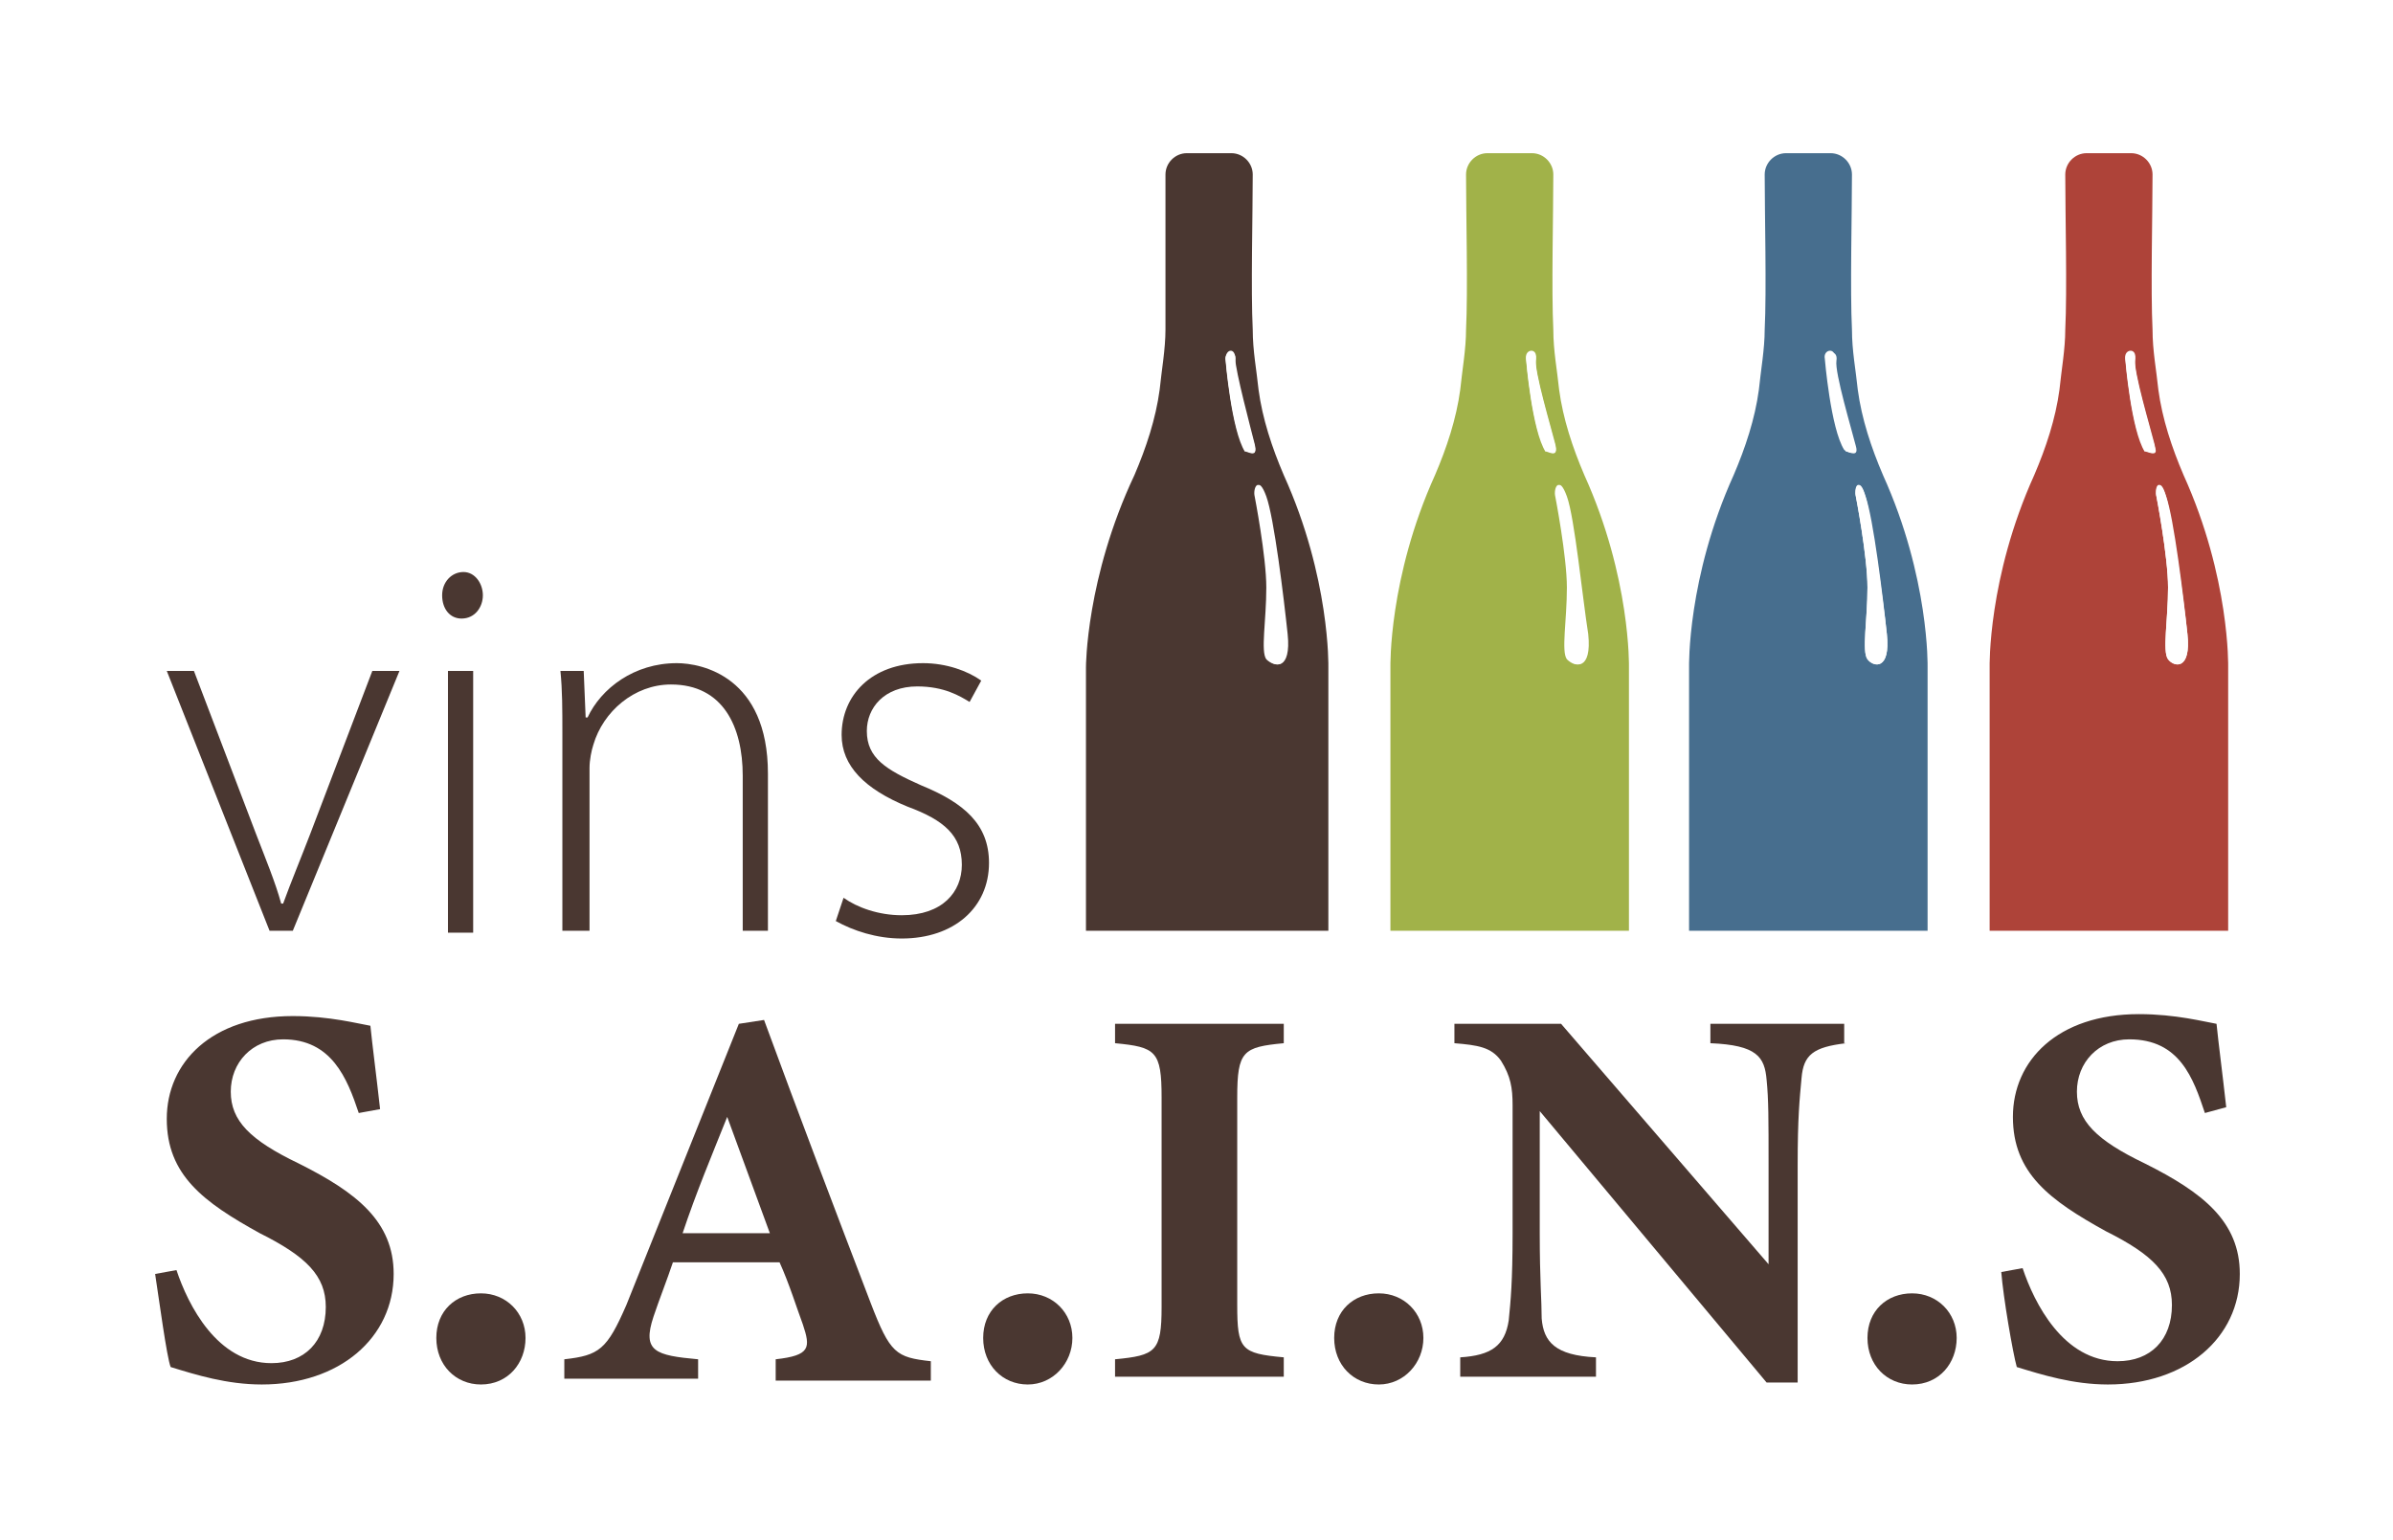 <svg xmlns="http://www.w3.org/2000/svg" xmlns:xlink="http://www.w3.org/1999/xlink" id="Calque_1" x="0px" y="0px" viewBox="0 0 123.4 79.4" xml:space="preserve"><rect fill="#FFFFFF" width="123.4" height="79.4"></rect><g>	<g>		<path fill="#4A3731" d="M18.5,57.4c-0.6-1.8-1.4-3.8-3.9-3.8c-1.6,0-2.7,1.2-2.7,2.7s1,2.5,3.5,3.7c3,1.5,4.9,3,4.9,5.7   c0,3.3-2.8,5.7-6.8,5.7c-1.8,0-3.4-0.5-4.7-0.9C8.6,70,8.2,67,8,65.7l1.1-0.2c0.6,1.8,2.1,4.8,4.9,4.8c1.7,0,2.8-1.1,2.8-2.9   c0-1.6-1-2.6-3.4-3.8c-2.9-1.6-4.8-3-4.8-5.9s2.3-5.3,6.5-5.3c1.9,0,3.4,0.4,4,0.5c0.1,1,0.3,2.5,0.5,4.3L18.5,57.4L18.5,57.4z"></path>		<path fill="#4A3731" d="M24.8,71.4c-1.3,0-2.3-1-2.3-2.4s1-2.3,2.3-2.3s2.3,1,2.3,2.3S26.2,71.4,24.8,71.4z"></path>		<path fill="#4A3731" d="M40,71.1v-1c1.8-0.2,1.8-0.6,1.4-1.8c-0.3-0.8-0.7-2.1-1.2-3.2h-5.5c-0.3,0.9-0.7,1.9-1,2.8   c-0.6,1.8,0.1,2,2.3,2.2v1h-6.9v-1c1.8-0.2,2.2-0.5,3.2-2.8l5.8-14.5l1.3-0.2c1.8,4.9,3.7,9.9,5.5,14.6c1,2.6,1.3,2.8,3.1,3v1H40   L40,71.1z M37.5,57.6c-0.8,2-1.6,3.9-2.3,6h4.5L37.5,57.6L37.5,57.6z"></path>		<path fill="#4A3731" d="M53,71.4c-1.3,0-2.3-1-2.3-2.4s1-2.3,2.3-2.3s2.3,1,2.3,2.3S54.3,71.4,53,71.4z"></path>		<path fill="#4A3731" d="M57.5,71.1v-1c2.1-0.2,2.4-0.4,2.4-2.7V56.6c0-2.4-0.3-2.6-2.4-2.8v-1h8.7v1c-2.1,0.2-2.4,0.4-2.4,2.8   v10.7c0,2.3,0.2,2.5,2.4,2.7v1H57.5z"></path>		<path fill="#4A3731" d="M71.1,71.4c-1.3,0-2.3-1-2.3-2.4s1-2.3,2.3-2.3s2.3,1,2.3,2.3S72.4,71.4,71.1,71.4z"></path>		<path fill="#4A3731" d="M95.2,53.8c-1.7,0.2-2.2,0.6-2.3,1.8c-0.1,1.1-0.2,2-0.2,4.5v11.2h-1.6l-11.7-14v6.3   c0,2.4,0.1,3.5,0.1,4.4c0.1,1.2,0.7,1.9,2.8,2v1h-7v-1c1.6-0.1,2.3-0.6,2.5-1.9c0.1-1,0.2-2,0.2-4.5V57c0-0.9-0.1-1.5-0.6-2.3   c-0.5-0.7-1.2-0.8-2.4-0.9v-1h5.5l10.7,12.4v-5.1c0-2.4,0-3.4-0.1-4.4c-0.1-1.2-0.5-1.8-2.9-1.9v-1h6.9V53.8L95.2,53.8z"></path>		<path fill="#4A3731" d="M98.6,71.4c-1.3,0-2.3-1-2.3-2.4s1-2.3,2.3-2.3s2.3,1,2.3,2.3S100,71.4,98.6,71.4z"></path>		<path fill="#4A3731" d="M113.7,57.4c-0.6-1.8-1.3-3.8-3.9-3.8c-1.6,0-2.7,1.2-2.7,2.7s1,2.5,3.5,3.7c3,1.5,4.9,3,4.9,5.7   c0,3.3-2.8,5.7-6.8,5.7c-1.8,0-3.4-0.5-4.7-0.9c-0.2-0.7-0.7-3.6-0.8-4.9l1.1-0.2c0.6,1.8,2.1,4.8,4.9,4.8c1.7,0,2.8-1.1,2.8-2.9   c0-1.6-1-2.6-3.4-3.8c-2.9-1.6-4.8-3-4.8-5.9s2.3-5.3,6.5-5.3c1.9,0,3.4,0.4,4,0.5c0.1,1,0.3,2.5,0.5,4.3L113.7,57.4L113.7,57.4z"></path>	</g>	<g>		<path fill="#4A3731" d="M10,34.6l3.2,8.4c0.5,1.3,1,2.5,1.3,3.6h0.1c0.4-1.1,0.9-2.3,1.4-3.6l3.2-8.4h1.4L15.1,48h-1.2L8.6,34.6   C8.6,34.6,10,34.6,10,34.6z"></path>		<path fill="#4A3731" d="M24.9,30.7c0,0.6-0.4,1.2-1.1,1.2c-0.6,0-1-0.5-1-1.2s0.5-1.2,1.1-1.2S24.9,30.1,24.9,30.7z M23.1,48.1   V34.6h1.3v13.5H23.1z"></path>		<path fill="#4A3731" d="M29,37.8c0-1.2,0-2.2-0.1-3.2h1.2l0.1,2.4h0.1c0.7-1.5,2.4-2.8,4.6-2.8c1.3,0,4.7,0.7,4.7,5.7V48h-1.3v-8   c0-2.5-1-4.7-3.7-4.7c-1.9,0-3.5,1.4-4,3.1c-0.1,0.3-0.2,0.8-0.2,1.2V48H29L29,37.8L29,37.8z"></path>		<path fill="#4A3731" d="M43.5,46.3c0.7,0.5,1.8,0.9,3,0.9c2.1,0,3.1-1.2,3.1-2.6c0-1.5-0.9-2.3-2.8-3c-2.2-0.9-3.4-2.1-3.4-3.7   c0-2,1.5-3.7,4.2-3.7c1.2,0,2.3,0.4,3,0.9L50,36.2c-0.5-0.3-1.3-0.8-2.7-0.8c-1.7,0-2.6,1.1-2.6,2.3c0,1.4,1,2,2.8,2.8   c2.2,0.9,3.5,2,3.5,4c0,2.3-1.8,3.9-4.5,3.9c-1.3,0-2.5-0.4-3.4-0.9L43.5,46.3L43.5,46.3z"></path>	</g>	<g>		<path fill="#4A3731" d="M68.5,48V34.4c0,0,0.1-4.6-2.3-9.9c-0.6-1.4-1.1-2.9-1.3-4.4c-0.1-1-0.3-2-0.3-3.1c-0.1-2,0-6,0-8   c0-0.6-0.5-1.1-1.1-1.1h-2.3c-0.6,0-1.1,0.5-1.1,1.1c0,2,0,6,0,8c0,1-0.2,2.1-0.3,3.1c-0.2,1.5-0.7,3-1.3,4.4   C56,29.8,56,34.4,56,34.4V48l0,0l0,0L68.5,48L68.5,48L68.5,48z M64.2,23.2c-0.7-1.1-1-4.7-1-4.7c0-0.5,0.5-0.6,0.5,0   s0.8,3.6,1,4.4S64.2,23.2,64.2,23.2z M65.3,34c-0.3-0.4,0-2,0-3.7c0-1.6-0.6-4.7-0.6-4.7c-0.1-0.4,0.2-1.1,0.5,0s0.9,5.2,1.1,7.1   C66.6,34.6,65.7,34.4,65.3,34z"></path>		<path fill="#FFFFFF" d="M64.7,23c-0.2-0.8-1.1-3.8-1-4.4s-0.6-0.5-0.5,0c0,0,0.3,3.6,1,4.7C64.2,23.2,64.9,23.7,64.7,23z"></path>		<path fill="#FFFFFF" d="M65.3,25.6c-0.4-1.1-0.6-0.4-0.5,0c0,0,0.6,3.1,0.6,4.7s-0.3,3.3,0,3.7s1.2,0.6,1-1.3   C66.2,30.8,65.7,26.7,65.3,25.6z"></path>	</g>	<g>		<path fill="#A1B249" d="M84,48V34.4c0,0,0.1-4.6-2.3-9.9c-0.6-1.4-1.1-2.9-1.3-4.4c-0.1-1-0.3-2-0.3-3.1c-0.1-2,0-6,0-8   c0-0.6-0.5-1.1-1.1-1.1h-2.3c-0.6,0-1.1,0.5-1.1,1.1c0,2,0.1,6,0,8c0,1-0.2,2.1-0.3,3.1c-0.2,1.5-0.7,3-1.3,4.4   c-2.4,5.3-2.3,9.9-2.3,9.9V48l0,0l0,0L84,48L84,48L84,48z M79.7,23.2c-0.7-1.1-1-4.7-1-4.7c-0.1-0.5,0.6-0.6,0.5,0s0.8,3.6,1,4.4   S79.7,23.2,79.7,23.2z M80.8,34c-0.3-0.4,0-2,0-3.7c0-1.6-0.6-4.7-0.6-4.7c-0.1-0.4,0.2-1.1,0.5,0s0.9,5.2,1.1,7.1   C82,34.6,81.2,34.4,80.8,34z"></path>		<path fill="#FFFFFF" d="M80.2,23c-0.2-0.8-1.1-3.8-1-4.4s-0.6-0.5-0.5,0c0,0,0.3,3.6,1,4.7C79.7,23.2,80.4,23.7,80.2,23z"></path>		<path fill="#FFFFFF" d="M80.8,25.6c-0.4-1.1-0.6-0.4-0.5,0c0,0,0.6,3.1,0.6,4.7s-0.3,3.3,0,3.7s1.2,0.6,1-1.3   C81.6,30.8,81.2,26.7,80.8,25.6z"></path>	</g>	<g>		<path fill="#476E8E" d="M99.4,48V34.4c0,0,0.1-4.6-2.3-9.9c-0.6-1.4-1.1-2.9-1.3-4.4c-0.1-1-0.3-2-0.3-3.1c-0.1-2,0-6,0-8   c0-0.6-0.5-1.1-1.1-1.1h-2.3c-0.6,0-1.1,0.5-1.1,1.1c0,2,0.1,6,0,8c0,1-0.2,2.1-0.3,3.1c-0.2,1.5-0.7,3-1.3,4.4   c-2.4,5.3-2.3,9.9-2.3,9.9V48l0,0l0,0L99.4,48L99.4,48L99.4,48z M95.1,23.2c-0.7-1.1-1-4.7-1-4.7c-0.1-0.5,0.6-0.6,0.5,0   s0.8,3.6,1,4.4S95.1,23.2,95.1,23.2z M96.3,34c-0.3-0.4,0-2,0-3.7c0-1.6-0.6-4.7-0.6-4.7c-0.1-0.4,0.2-1.1,0.5,0s0.9,5.2,1.1,7.1   C97.5,34.6,96.6,34.4,96.3,34z"></path>		<path fill="#FFFFFF" d="M95.7,23c-0.2-0.8-1.1-3.8-1-4.4s-0.6-0.5-0.5,0c0,0,0.3,3.6,1,4.7C95.2,23.2,95.9,23.7,95.7,23z"></path>		<path fill="#FFFFFF" d="M96.2,25.6c-0.4-1.1-0.6-0.4-0.5,0c0,0,0.6,3.1,0.6,4.7s-0.3,3.3,0,3.7s1.2,0.6,1-1.3   C97.1,30.8,96.6,26.7,96.2,25.6z"></path>	</g>	<g>		<path fill="#AE4339" d="M114.9,48V34.4c0,0,0.1-4.6-2.3-9.9c-0.6-1.4-1.1-2.9-1.3-4.4c-0.1-1-0.3-2-0.3-3.1c-0.1-2,0-6,0-8   c0-0.6-0.5-1.1-1.1-1.1h-2.3c-0.6,0-1.1,0.5-1.1,1.1c0,2,0.1,6,0,8c0,1-0.2,2.1-0.3,3.1c-0.2,1.5-0.7,3-1.3,4.4   c-2.4,5.3-2.3,9.9-2.3,9.9V48l0,0l0,0L114.9,48L114.9,48L114.9,48z M110.6,23.2c-0.7-1.1-1-4.7-1-4.7c-0.1-0.5,0.6-0.6,0.5,0   s0.8,3.6,1,4.4S110.6,23.2,110.6,23.2z M111.8,34c-0.3-0.4,0-2,0-3.7c0-1.6-0.6-4.7-0.6-4.7c-0.1-0.4,0.2-1.1,0.5,0   s0.9,5.2,1.1,7.1C113,34.6,112.1,34.4,111.8,34z"></path>		<path fill="#FFFFFF" d="M111.1,23c-0.2-0.8-1.1-3.8-1-4.4s-0.6-0.5-0.5,0c0,0,0.3,3.6,1,4.7C110.6,23.2,111.4,23.7,111.1,23z"></path>		<path fill="#FFFFFF" d="M111.7,25.6c-0.4-1.1-0.6-0.4-0.5,0c0,0,0.6,3.1,0.6,4.7s-0.3,3.3,0,3.7s1.2,0.6,1-1.3   C112.6,30.8,112.1,26.7,111.7,25.6z"></path>	</g></g></svg>